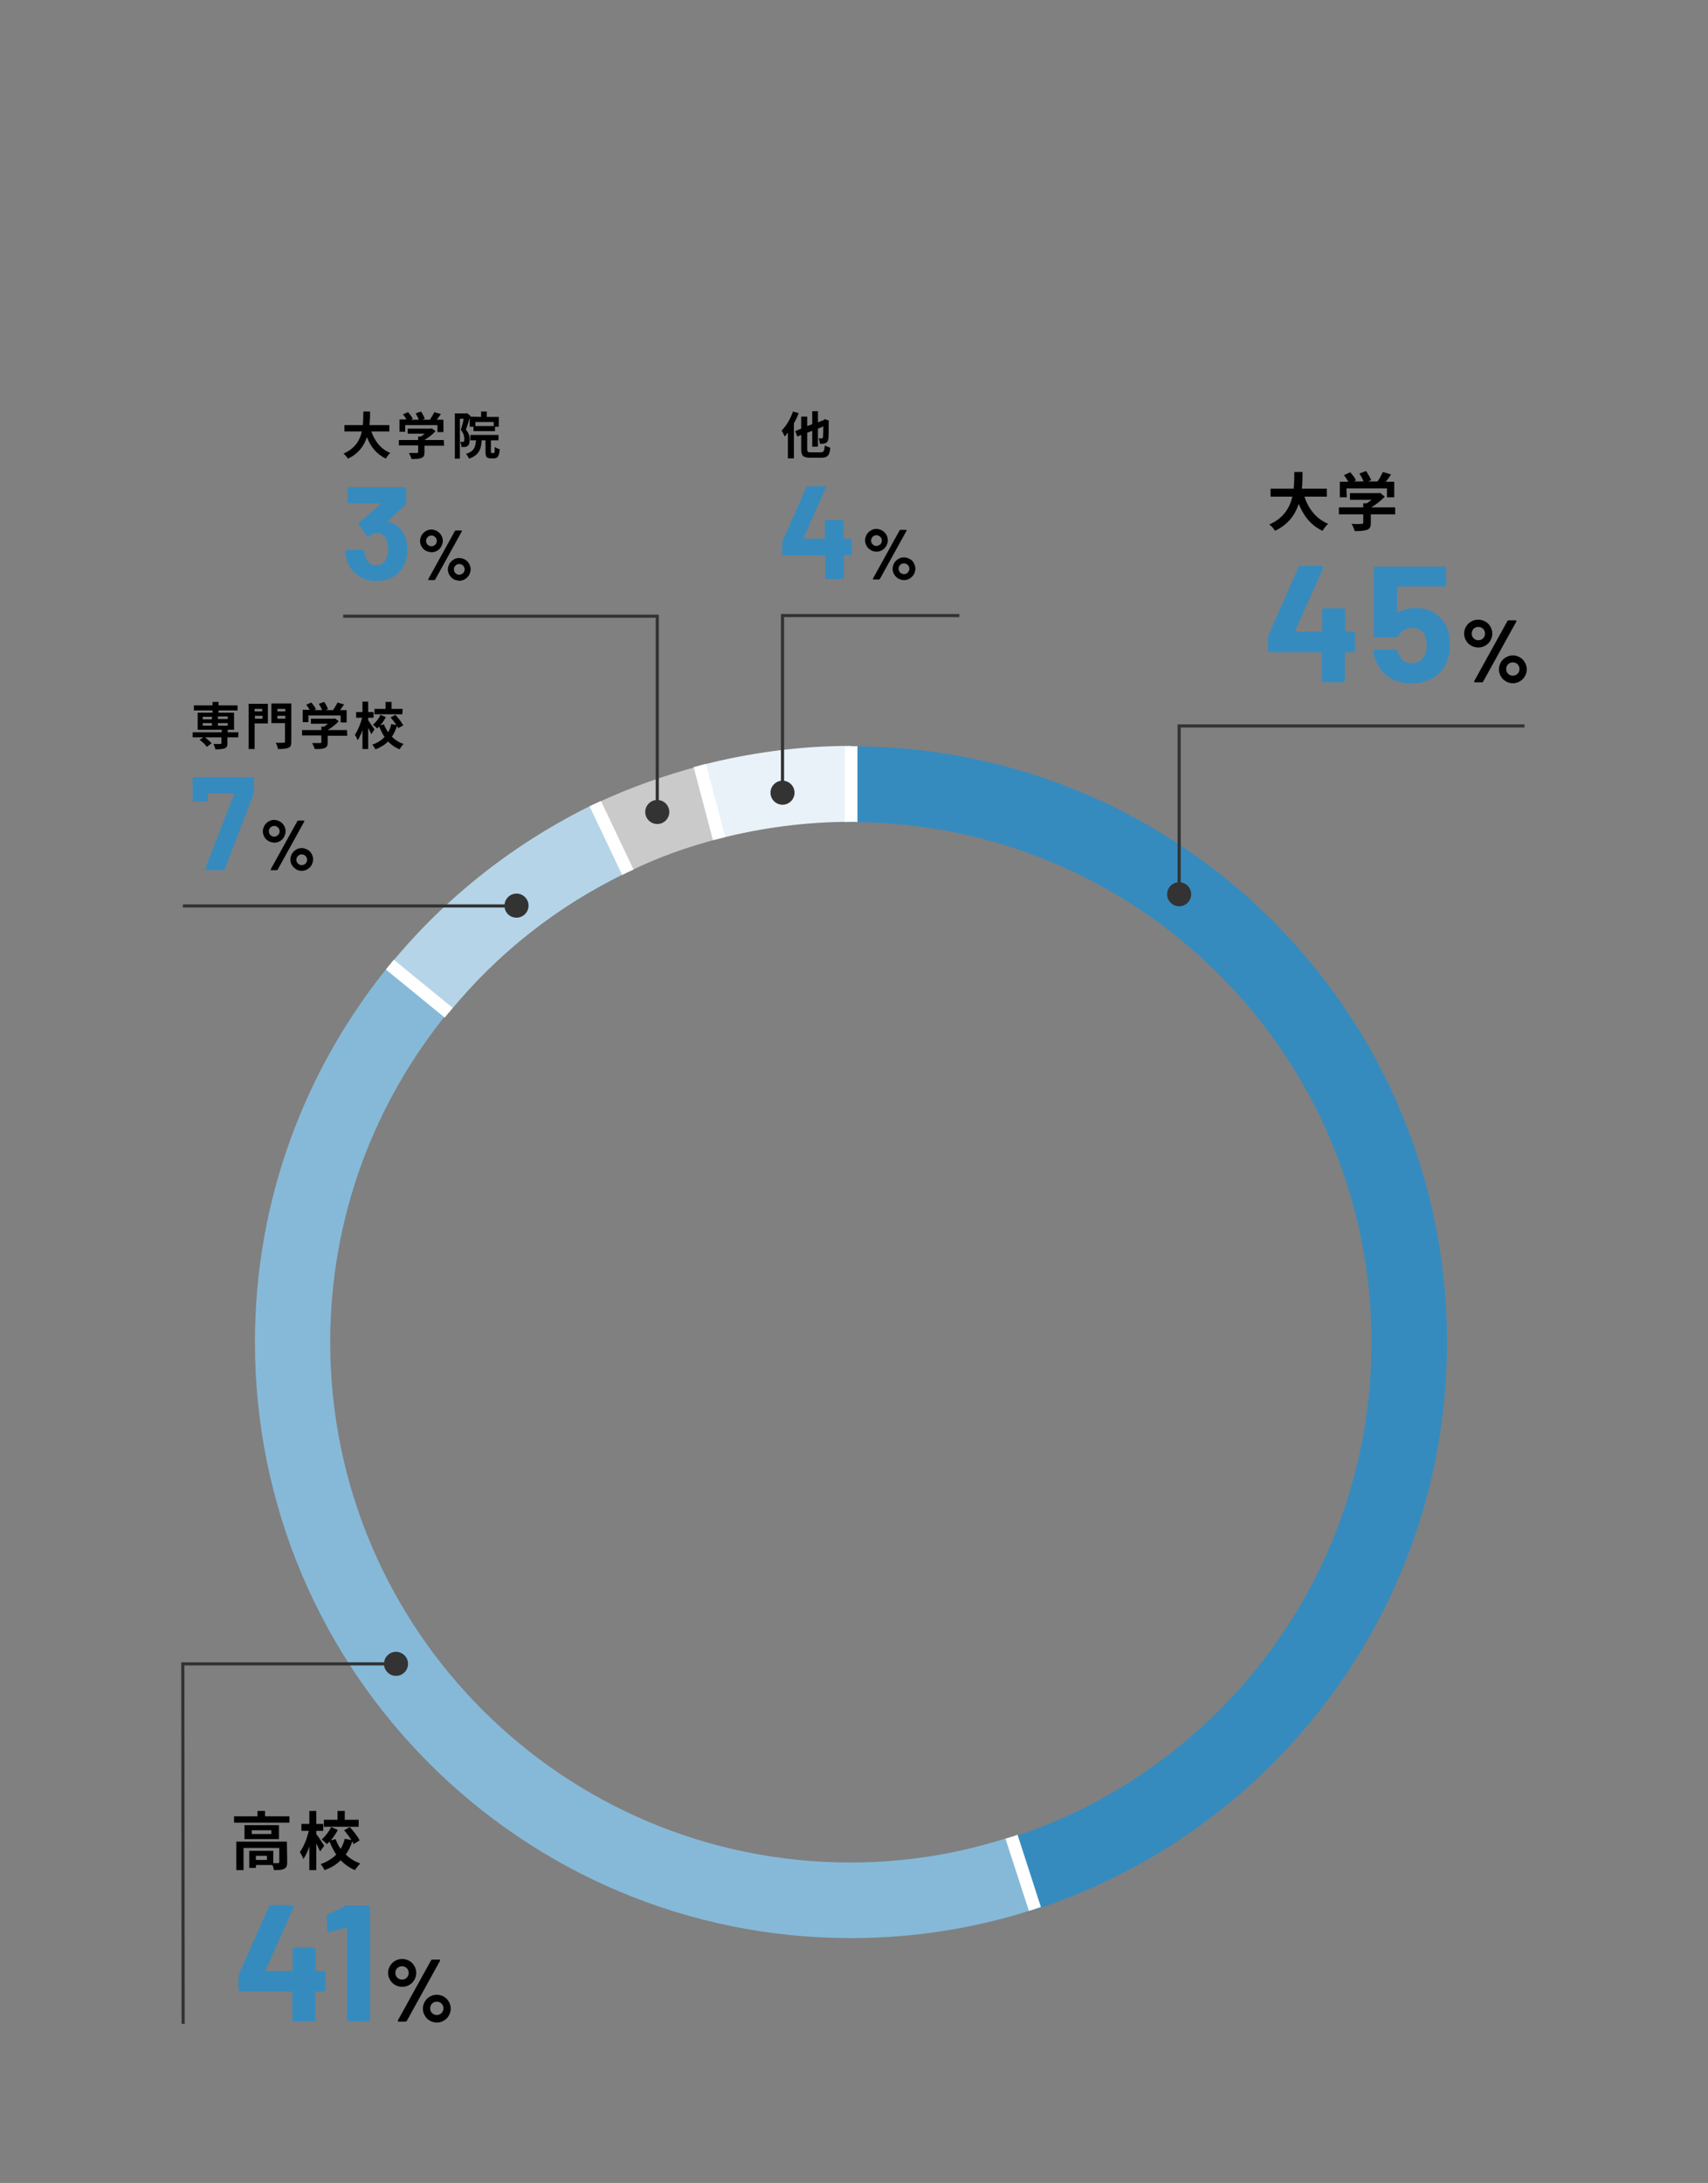 <?xml version="1.0" encoding="utf-8"?>
<!-- Generator: Adobe Illustrator 25.2.1, SVG Export Plug-In . SVG Version: 6.00 Build 0)  -->
<svg version="1.1" id="レイヤー_1" xmlns="http://www.w3.org/2000/svg" xmlns:xlink="http://www.w3.org/1999/xlink" x="0px"
	 y="0px" viewBox="0 0 540 690.1" style="enable-background:new 0 0 540 690.1;" xml:space="preserve">
<rect x="0" y="0" width="540" height="690.1" fill="#808080" stroke="none"/>
<style type="text/css">
	.st0{fill:#368BBE;}
	.st1{fill:#E9F2F8;}
	.st2{fill:#CACACA;}
	.st3{fill:#86B9D8;}
	.st4{fill:#B5D4E7;}
	.st5{fill:#FFFFFF;}
	.st6{fill:none;stroke:#333333;stroke-miterlimit:10;}
	.st7{fill:#333333;}
</style>
<g>
	<path class="st0" d="M269.1,235.9v24c90.8,0,164.5,73.6,164.5,164.5c0,73.1-47.7,135.1-113.7,156.5l7.4,22.8
		C403,579,457.5,508,457.5,424.3C457.5,320.2,373.2,235.9,269.1,235.9z"/>
	<path class="st1" d="M269.1,259.8v-24c-16.4,0-32.4,2.2-47.8,6.2l6.1,23.1C240.7,261.7,254.7,259.8,269.1,259.8z"/>
	<path class="st2" d="M227.4,265.1l-6-23c-11.4,3-22.6,7-33.2,12l10.3,21.6C207.6,271.2,217.3,267.7,227.4,265.1z"/>
	<path class="st3" d="M268.9,588.8c-90.8,0-164.5-73.6-164.5-164.5c0-39.6,14-75.8,37.2-104.2L123.2,305
		c-26.6,32.6-42.6,74.1-42.6,119.3c0,104.1,84.3,188.4,188.4,188.4c20.4,0,39.8-3.2,58.2-9.2l-7.4-22.9
		C303.8,585.9,286.7,588.8,268.9,588.8z"/>
	<path class="st4" d="M198.5,275.7L188.2,254c-25.2,12.2-47.4,29.6-64.9,51l18.6,15.2C157.1,301.5,176.4,286.2,198.5,275.7z"/>
	<g>
		<path class="st5" d="M229.3,264.6l-6.1-23.1l-3.9,1l6.1,23.1C226.7,265.3,228,265,229.3,264.6z"/>
		<path class="st5" d="M269.1,259.8c0.7,0,1.3,0,2,0.1v-24h-4v24C267.8,259.8,268.4,259.8,269.1,259.8z"/>
		<path class="st5" d="M143.1,318.6l-18.6-15.2l-2.5,3.1l18.6,15.2C141.4,320.7,142.2,319.7,143.1,318.6z"/>
		<path class="st5" d="M317.9,581.3l7.4,22.8l3.8-1.2l-7.4-22.9C320.5,580.5,319.2,580.9,317.9,581.3z"/>
		<path class="st5" d="M200.3,274.9L190,253.2l-3.6,1.7l10.3,21.7C197.9,276,199.1,275.4,200.3,274.9z"/>
	</g>
</g>
<g>
	<g>
		<g>
			<path d="M412.4,157c1.3,3.9,3.7,7,7.5,8.6c-0.6,0.5-1.4,1.6-1.8,2.2c-3.6-1.7-5.9-4.6-7.5-8.5c-1.1,3.3-3.2,6.5-7.5,8.5
				c-0.4-0.7-1.1-1.5-1.8-2c4.6-2,6.5-5.4,7.3-8.8h-6.9v-2.5h7.3c0.2-1.9,0.2-3.7,0.2-5.3h2.6c0,1.6,0,3.5-0.2,5.3h7.9v2.5H412.4z"
				/>
			<path d="M441.1,162.6h-7.7v2.7c0,1.2-0.3,1.9-1.2,2.2c-0.9,0.3-2.2,0.4-3.9,0.4c-0.2-0.7-0.6-1.7-1-2.3c1.3,0.1,2.8,0.1,3.2,0
				c0.4,0,0.5-0.1,0.5-0.4v-2.6h-7.7v-2.2h7.7v-1.3h1.1c0.5-0.3,1.1-0.7,1.5-1.1h-6.8v-2.1h9l0.5-0.1l1.5,1.2
				c-1.1,1.2-2.7,2.5-4.3,3.4h7.6L441.1,162.6z M425.8,157.2h-2.2v-4.9h2.7c-0.4-0.7-0.9-1.4-1.4-2.1l2-0.9c0.7,0.8,1.5,1.8,1.8,2.6
				l-0.7,0.3h3.1c-0.3-0.8-0.8-1.7-1.3-2.5l2.1-0.8c0.6,0.9,1.3,2.1,1.6,2.9l-1,0.4h3c0.7-0.9,1.3-2.1,1.7-3l2.6,0.8
				c-0.5,0.8-1.1,1.6-1.7,2.3h2.7v4.9h-2.3v-2.8h-12.8L425.8,157.2z"/>
		</g>
	</g>
	<g>
		<g>
			<path class="st0" d="M428.2,199.9c0.1,0.1,0.2,0.3,0.2,0.4v5.3c0,0.2-0.1,0.3-0.2,0.4c-0.1,0.1-0.3,0.2-0.4,0.2h-2.3
				c-0.2,0-0.3,0.1-0.3,0.3v8.6c0,0.2-0.1,0.3-0.2,0.4c-0.1,0.1-0.3,0.2-0.4,0.2h-6.1c-0.2,0-0.3-0.1-0.4-0.2
				c-0.1-0.1-0.2-0.3-0.2-0.4v-8.6c0-0.2-0.1-0.3-0.3-0.3h-16.1c-0.2,0-0.3-0.1-0.4-0.2c-0.1-0.1-0.2-0.3-0.2-0.4v-4.2
				c0-0.2,0.1-0.5,0.2-0.8l9.4-21.2c0.1-0.3,0.4-0.5,0.7-0.5h6.6c0.2,0,0.4,0.1,0.5,0.2c0.1,0.1,0.1,0.3,0,0.6l-8.8,19.7
				c0,0.1,0,0.1,0,0.2c0,0.1,0.1,0.1,0.2,0.1h8c0.2,0,0.3-0.1,0.3-0.3v-6.5c0-0.2,0.1-0.3,0.2-0.4c0.1-0.1,0.3-0.2,0.4-0.2h6.1
				c0.2,0,0.3,0.1,0.4,0.2c0.1,0.1,0.2,0.3,0.2,0.4v6.5c0,0.2,0.1,0.3,0.3,0.3h2.3C427.9,199.7,428,199.8,428.2,199.9z"/>
			<path class="st0" d="M458.4,204c0,1.8-0.3,3.4-0.8,4.8c-0.8,2.2-2.2,4-4.2,5.3s-4.4,2-7.1,2s-5-0.6-7-1.9c-2-1.3-3.4-3-4.3-5.2
				c-0.4-0.9-0.6-1.9-0.8-2.9V206c0-0.4,0.2-0.6,0.6-0.6h6.4c0.3,0,0.6,0.2,0.7,0.6c0,0.2,0.1,0.4,0.2,0.5s0.1,0.3,0.2,0.4
				c0.3,0.9,0.9,1.6,1.6,2.1s1.5,0.7,2.5,0.7s1.8-0.3,2.6-0.8c0.7-0.5,1.3-1.3,1.6-2.2c0.3-0.7,0.5-1.6,0.5-2.7c0-1-0.2-1.9-0.5-2.7
				c-0.2-0.9-0.7-1.6-1.5-2.1c-0.7-0.5-1.6-0.7-2.6-0.7s-1.9,0.2-2.7,0.7c-0.8,0.5-1.4,1.1-1.7,1.8c-0.1,0.4-0.3,0.5-0.7,0.5h-6.5
				c-0.2,0-0.3-0.1-0.4-0.2c-0.1-0.1-0.2-0.3-0.2-0.4v-21.2c0-0.2,0.1-0.3,0.2-0.4c0.1-0.1,0.3-0.2,0.4-0.2h21.7
				c0.2,0,0.3,0.1,0.4,0.2c0.1,0.1,0.2,0.3,0.2,0.4v5.1c0,0.2-0.1,0.3-0.2,0.4c-0.1,0.1-0.3,0.2-0.4,0.2H442c-0.2,0-0.3,0.1-0.3,0.3
				v7.8c0,0.2,0.1,0.3,0.3,0.2c1.6-1,3.4-1.5,5.5-1.5c2.5,0,4.6,0.6,6.4,1.9c1.8,1.2,3.1,2.9,3.9,5.1
				C458.2,200.7,458.4,202.4,458.4,204z"/>
			<path d="M465.1,204.1c-0.7-0.4-1.2-0.9-1.6-1.6c-0.4-0.7-0.6-1.4-0.6-2.2s0.2-1.5,0.6-2.2s0.9-1.2,1.6-1.6
				c0.7-0.4,1.4-0.6,2.3-0.6c0.8,0,1.5,0.2,2.2,0.6c0.7,0.4,1.2,0.9,1.6,1.6c0.4,0.7,0.6,1.4,0.6,2.2s-0.2,1.5-0.6,2.2
				s-0.9,1.2-1.6,1.6c-0.7,0.4-1.4,0.6-2.2,0.6C466.6,204.7,465.8,204.5,465.1,204.1z M468.9,201.8c0.4-0.4,0.6-0.9,0.6-1.5
				s-0.2-1.1-0.6-1.5s-0.9-0.6-1.5-0.6s-1.1,0.2-1.5,0.6c-0.4,0.4-0.6,0.9-0.6,1.5s0.2,1.1,0.6,1.5s0.9,0.6,1.5,0.6
				C468,202.4,468.5,202.2,468.9,201.8z M466.1,215.6c0-0.1,0-0.2,0-0.3l10.5-19c0.1-0.1,0.2-0.2,0.4-0.2h2.1c0.1,0,0.2,0,0.3,0.1
				s0,0.2,0,0.3l-10.5,19c-0.1,0.1-0.2,0.2-0.4,0.2h-2.1C466.2,215.7,466.1,215.7,466.1,215.6z M476.1,215.4
				c-0.7-0.4-1.2-0.9-1.6-1.6c-0.4-0.7-0.6-1.4-0.6-2.2s0.2-1.5,0.6-2.2s0.9-1.2,1.6-1.6c0.7-0.4,1.4-0.6,2.2-0.6
				c0.8,0,1.5,0.2,2.2,0.6c0.7,0.4,1.2,0.9,1.6,1.6c0.4,0.7,0.6,1.4,0.6,2.2s-0.2,1.5-0.6,2.2s-0.9,1.2-1.6,1.6
				c-0.7,0.4-1.4,0.6-2.2,0.6S476.8,215.8,476.1,215.4z M479.8,213c0.4-0.4,0.6-0.9,0.6-1.5s-0.2-1.1-0.6-1.5s-0.9-0.6-1.5-0.6
				s-1.1,0.2-1.5,0.6c-0.4,0.4-0.6,0.9-0.6,1.5s0.2,1.1,0.6,1.5s0.9,0.6,1.5,0.6S479.4,213.4,479.8,213z"/>
		</g>
	</g>
</g>
<g>
	<g>
		<polyline class="st6" points="482,229.5 372.8,229.5 372.8,282.9 		"/>
		<g>
			<circle class="st7" cx="372.8" cy="282.7" r="3.8"/>
		</g>
	</g>
</g>
<g>
	<g>
		<g>
			<path d="M91.5,574.2v2H74v-2h7.4v-1.7h2.4v1.7H91.5z M90.8,588.7c0,1.1-0.2,1.7-1,2.1c-0.7,0.4-1.8,0.4-3.2,0.4
				c-0.1-0.5-0.2-1.1-0.5-1.6h-5.2v0.9h-2.1v-5.4h7.6v3.9c0.7,0,1.3,0,1.5,0c0.3,0,0.4-0.1,0.4-0.3v-4.5H77v7h-2.3v-9h16L90.8,588.7
				z M88.2,577v4.4H77.3V577H88.2z M85.8,578.6h-6.2v1.2h6.2V578.6z M84.4,586.7h-3.5v1.3h3.5V586.7z"/>
			<path d="M101.2,585.3c-0.3-0.6-0.7-1.6-1.2-2.5v8.4h-2.2v-7.5c-0.5,1.6-1.2,3-1.9,4c-0.2-0.7-0.7-1.6-1.1-2.2
				c1.2-1.6,2.3-4.3,2.8-6.7h-2.3v-2.2h2.5v-4.1h2.2v4.1h2.2v2.2H100v1c0.6,0.7,2.1,3.1,2.5,3.7L101.2,585.3z M111.8,583
				c-0.1-0.3-0.3-0.6-0.4-0.9c-0.5,1.5-1.2,3-2.1,4.2c1.3,1.2,2.8,2.2,4.6,2.8c-0.5,0.5-1.3,1.5-1.7,2.1c-1.7-0.7-3.2-1.8-4.5-3.1
				c-1.3,1.3-3,2.4-5.1,3.1c-0.2-0.5-0.8-1.4-1.2-1.9c2-0.7,3.6-1.7,4.9-3c-0.8-1.2-1.5-2.6-2.1-4.1c-0.3,0.3-0.6,0.5-0.9,0.8
				c-0.3-0.4-1.1-1.1-1.6-1.5c1.2-1,2.3-2.5,3-3.9l2.1,0.9c-0.6,1.2-1.4,2.3-2.2,3.3l1.5-0.4c0.4,1.1,0.9,2.1,1.6,3.1
				c0.6-1,1-2.1,1.3-3.2l2.1,0.4c-0.6-1-1.5-2.1-2.3-3.1l1.8-1c1.2,1.3,2.5,3,3.1,4.2L111.8,583z M113.4,577.5h-11v-2.2h4.3v-2.8
				h2.3v2.8h4.4L113.4,577.5z"/>
		</g>
	</g>
	<g>
		<g>
			<path class="st0" d="M102.7,623.3c0.1,0.1,0.2,0.3,0.2,0.4v5.3c0,0.2-0.1,0.3-0.2,0.4c-0.1,0.1-0.3,0.2-0.4,0.2H100
				c-0.2,0-0.3,0.1-0.3,0.3v8.6c0,0.2-0.1,0.3-0.2,0.4c-0.1,0.1-0.3,0.2-0.4,0.2H93c-0.2,0-0.3-0.1-0.4-0.2
				c-0.1-0.1-0.2-0.3-0.2-0.4v-8.6c0-0.2-0.1-0.3-0.3-0.3H76c-0.2,0-0.3-0.1-0.4-0.2c-0.1-0.1-0.2-0.3-0.2-0.4v-4.2
				c0-0.2,0.1-0.5,0.2-0.8l9.4-21.2c0.1-0.3,0.4-0.5,0.7-0.5h6.6c0.2,0,0.4,0.1,0.5,0.2c0.1,0.1,0.1,0.3,0,0.6L84,622.8
				c0,0.1,0,0.1,0,0.2c0,0.1,0.1,0.1,0.2,0.1h8c0.2,0,0.3-0.1,0.3-0.3v-6.5c0-0.2,0.1-0.3,0.2-0.4c0.1-0.1,0.3-0.2,0.4-0.2h6.1
				c0.2,0,0.3,0.1,0.4,0.2c0.1,0.1,0.2,0.3,0.2,0.4v6.5c0,0.2,0.1,0.3,0.3,0.3h2.3C102.4,623.1,102.6,623.2,102.7,623.3z"/>
			<path class="st0" d="M110,602.4h6.4c0.2,0,0.3,0.1,0.4,0.2c0.1,0.1,0.2,0.3,0.2,0.4v35.5c0,0.2-0.1,0.3-0.2,0.4
				c-0.1,0.1-0.3,0.2-0.4,0.2h-6.1c-0.2,0-0.3-0.1-0.4-0.2c-0.1-0.1-0.2-0.3-0.2-0.4v-28.8c0-0.1,0-0.1-0.1-0.2
				c-0.1-0.1-0.1-0.1-0.2-0.1l-5.2,1.4l-0.2,0.1c-0.3,0-0.5-0.2-0.5-0.6l-0.2-4.5c0-0.3,0.2-0.6,0.5-0.7l5.5-2.6
				C109.4,602.4,109.7,602.4,110,602.4z"/>
			<path d="M124.9,627.5c-0.7-0.4-1.2-0.9-1.6-1.6c-0.4-0.7-0.6-1.4-0.6-2.2s0.2-1.5,0.6-2.2s0.9-1.2,1.6-1.6
				c0.7-0.4,1.4-0.6,2.3-0.6c0.8,0,1.5,0.2,2.2,0.6c0.7,0.4,1.2,0.9,1.6,1.6c0.4,0.7,0.6,1.4,0.6,2.2s-0.2,1.5-0.6,2.2
				s-0.9,1.2-1.6,1.6c-0.7,0.4-1.4,0.6-2.2,0.6C126.4,628.1,125.6,627.9,124.9,627.5z M128.6,625.2c0.4-0.4,0.6-0.9,0.6-1.5
				s-0.2-1.1-0.6-1.5c-0.4-0.4-0.9-0.6-1.5-0.6s-1.1,0.2-1.5,0.6c-0.4,0.4-0.6,0.9-0.6,1.5s0.2,1.1,0.6,1.5s0.9,0.6,1.5,0.6
				C127.8,625.8,128.2,625.6,128.6,625.2z M125.8,639c0-0.1,0-0.2,0-0.3l10.5-19c0.1-0.1,0.2-0.2,0.4-0.2h2.1c0.1,0,0.2,0,0.3,0.1
				s0,0.2,0,0.3l-10.5,19c-0.1,0.1-0.2,0.2-0.4,0.2h-2.1C126,639.1,125.9,639.1,125.8,639z M135.9,638.8c-0.7-0.4-1.2-0.9-1.6-1.6
				c-0.4-0.7-0.6-1.4-0.6-2.2s0.2-1.5,0.6-2.2c0.4-0.7,0.9-1.2,1.6-1.6c0.7-0.4,1.4-0.6,2.2-0.6s1.5,0.2,2.2,0.6
				c0.7,0.4,1.2,0.9,1.6,1.6c0.4,0.7,0.6,1.4,0.6,2.2s-0.2,1.5-0.6,2.2c-0.4,0.7-0.9,1.2-1.6,1.6c-0.7,0.4-1.4,0.6-2.2,0.6
				C137.3,639.4,136.6,639.2,135.9,638.8z M139.6,636.4c0.4-0.4,0.6-0.9,0.6-1.5s-0.2-1.1-0.6-1.5c-0.4-0.4-0.9-0.6-1.5-0.6
				s-1.1,0.2-1.5,0.6c-0.4,0.4-0.6,0.9-0.6,1.5s0.2,1.1,0.6,1.5c0.4,0.4,0.9,0.6,1.5,0.6C138.7,637,139.2,636.8,139.6,636.4z"/>
		</g>
	</g>
</g>
<g>
	<g>
		<polyline class="st6" points="57.9,639.8 57.8,526 125.4,526 		"/>
		<g>
			<path class="st7" d="M125.2,529.8c2.1,0,3.8-1.7,3.8-3.8s-1.7-3.8-3.8-3.8s-3.8,1.7-3.8,3.8C121.4,528.1,123.1,529.8,125.2,529.8
				z"/>
		</g>
	</g>
</g>
<g>
	<g>
		<g>
			<path d="M117.4,136.4c1.1,3.1,3,5.6,6,6.8c-0.5,0.4-1.1,1.2-1.4,1.8c-2.9-1.4-4.8-3.7-6-6.8c-0.9,2.7-2.6,5.2-6,6.8
				c-0.3-0.5-0.9-1.2-1.4-1.6c3.7-1.6,5.2-4.3,5.8-7h-5.5v-2h5.8c0.2-1.5,0.1-3,0.2-4.3h2.1c0,1.3,0,2.8-0.2,4.3h6.3v2H117.4z"/>
			<path d="M140.4,140.9h-6.2v2.1c0,1-0.2,1.5-1,1.8s-1.7,0.3-3.1,0.3c-0.1-0.5-0.5-1.3-0.8-1.9c1,0,2.2,0,2.5,0s0.4-0.1,0.4-0.3
				v-2.1h-6.1v-1.7h6.1V138h0.9c0.4-0.3,0.8-0.6,1.2-0.9h-5.4v-1.6h7.2l0.4-0.1l1.2,0.9c-0.9,1-2.2,2-3.5,2.8h6.1L140.4,140.9z
				 M128.1,136.5h-1.8v-3.9h2.2c-0.3-0.5-0.7-1.2-1.1-1.6l1.6-0.7c0.6,0.6,1.2,1.5,1.5,2.1l-0.6,0.3h2.5c-0.2-0.6-0.6-1.4-1-2
				l1.7-0.6c0.5,0.7,1,1.7,1.2,2.3l-0.8,0.3h2.4c0.5-0.8,1.1-1.7,1.4-2.4l2.1,0.6c-0.4,0.6-0.9,1.2-1.3,1.8h2.1v3.9h-1.9v-2.2h-10.2
				L128.1,136.5z"/>
			<path d="M148.7,131.4c-0.4,1.4-0.9,3.1-1.4,4.4c1,1.2,1.2,2.3,1.2,3.2c0,1-0.2,1.7-0.7,2c-0.3,0.2-0.6,0.3-0.9,0.3
				c-0.3,0-0.7,0-1,0c0-0.4-0.2-1.2-0.4-1.6c0.3,0,0.5,0,0.7,0s0.3,0,0.4-0.1c0.2-0.1,0.2-0.4,0.2-0.9c0-0.7-0.2-1.7-1.1-2.8
				c0.3-1,0.7-2.4,0.9-3.5h-1.2V145h-1.6v-14.3h3.5l0.3-0.1L148.7,131.4z M156.1,143.2c0.3,0,0.3-0.2,0.3-1.9
				c0.4,0.3,1.1,0.6,1.6,0.7c-0.2,2.2-0.6,2.8-1.7,2.9h-1.1c-1.4,0-1.7-0.5-1.7-2.2v-3.5h-1.2c-0.2,2.9-0.9,4.7-4,5.8
				c-0.2-0.4-0.6-1.2-1-1.5c2.6-0.8,3-2.1,3.2-4.3h-1.8v-1.7h8.9v1.7h-2.4v3.5c0,0.5,0,0.5,0.3,0.5H156.1z M152.1,131.8v-1.7h1.8
				v1.7h3.8v3.1h-1.2v1.4h-6.8v-1.4h-1.2v-3.2L152.1,131.8z M156.1,133.4h-5.8v1.3h5.8V133.4z"/>
		</g>
	</g>
	<g>
		<g>
			<path class="st0" d="M128.8,173.8c0,1.5-0.2,2.9-0.8,4.2c-0.7,1.8-1.8,3.2-3.4,4.2s-3.5,1.5-5.6,1.5s-4-0.5-5.6-1.6
				s-2.8-2.5-3.5-4.3c-0.4-1.1-0.6-2.3-0.7-3.5c0-0.3,0.2-0.5,0.5-0.5h5c0.3,0,0.5,0.2,0.5,0.5c0.1,0.9,0.3,1.6,0.5,2.1
				c0.3,0.7,0.7,1.3,1.2,1.7c0.6,0.4,1.3,0.6,2,0.6c1.6,0,2.6-0.7,3.2-2.1c0.4-0.8,0.6-1.8,0.6-2.9c0-1.3-0.2-2.4-0.6-3.2
				c-0.6-1.3-1.7-2-3.2-2c-0.3,0-0.6,0.1-1,0.3c-0.3,0.2-0.7,0.4-1.2,0.8c-0.1,0.1-0.2,0.1-0.3,0.1c-0.2,0-0.3-0.1-0.4-0.3l-2.5-3.5
				c-0.1-0.1-0.1-0.2-0.1-0.3c0-0.2,0.1-0.3,0.2-0.4l6.7-5.8c0.1-0.1,0.1-0.1,0.1-0.2c0-0.1-0.1-0.1-0.1-0.1h-9.9
				c-0.1,0-0.3,0-0.4-0.1s-0.1-0.2-0.1-0.4v-4.1c0-0.1,0-0.3,0.1-0.4c0.1-0.1,0.2-0.1,0.4-0.1h17.5c0.1,0,0.3,0,0.4,0.1
				c0.1,0.1,0.1,0.2,0.1,0.4v4.6c0,0.2-0.1,0.4-0.3,0.6l-5.5,5c-0.1,0.1-0.1,0.1-0.1,0.2c0,0.1,0.1,0.1,0.2,0.1
				c2.4,0.5,4.2,1.9,5.2,4.3C128.5,170.6,128.8,172.1,128.8,173.8z"/>
			<path d="M134.6,174.1c-0.5-0.3-1-0.7-1.3-1.3c-0.3-0.5-0.5-1.1-0.5-1.8c0-0.6,0.2-1.2,0.5-1.8c0.3-0.5,0.8-1,1.3-1.3
				s1.1-0.5,1.8-0.5c0.6,0,1.2,0.2,1.8,0.5c0.5,0.3,1,0.8,1.3,1.3s0.5,1.1,0.5,1.8c0,0.6-0.2,1.2-0.5,1.8c-0.3,0.5-0.7,1-1.3,1.3
				c-0.5,0.3-1.1,0.5-1.8,0.5C135.8,174.5,135.2,174.4,134.6,174.1z M137.6,172.2c0.3-0.3,0.5-0.7,0.5-1.2s-0.2-0.9-0.5-1.2
				s-0.7-0.5-1.2-0.5s-0.9,0.2-1.2,0.5s-0.5,0.7-0.5,1.2s0.2,0.9,0.5,1.2s0.7,0.5,1.2,0.5C136.9,172.7,137.3,172.5,137.6,172.2z
				 M135.4,183.3c0-0.1,0-0.1,0-0.2l8.4-15.2c0.1-0.1,0.2-0.2,0.3-0.2h1.7c0.1,0,0.2,0,0.2,0.1s0,0.1,0,0.2l-8.4,15.2
				c-0.1,0.1-0.2,0.2-0.3,0.2h-1.7C135.5,183.3,135.4,183.3,135.4,183.3z M143.4,183.1c-0.5-0.3-1-0.8-1.3-1.3s-0.5-1.1-0.5-1.8
				c0-0.6,0.2-1.2,0.5-1.8c0.3-0.5,0.8-1,1.3-1.3s1.1-0.5,1.8-0.5c0.6,0,1.2,0.2,1.8,0.5c0.5,0.3,1,0.7,1.3,1.3
				c0.3,0.5,0.5,1.1,0.5,1.8c0,0.6-0.2,1.2-0.5,1.8c-0.3,0.5-0.8,1-1.3,1.3s-1.1,0.5-1.8,0.5C144.5,183.5,143.9,183.4,143.4,183.1z
				 M146.4,181.2c0.3-0.3,0.5-0.7,0.5-1.2s-0.2-0.9-0.5-1.2s-0.7-0.5-1.2-0.5s-0.9,0.2-1.2,0.5s-0.5,0.7-0.5,1.2s0.2,0.9,0.5,1.2
				s0.7,0.5,1.2,0.5C145.6,181.7,146,181.5,146.4,181.2z"/>
		</g>
	</g>
</g>
<g>
	<g>
		<polyline class="st6" points="108.5,194.8 207.8,194.8 207.8,256.9 		"/>
		<g>
			<circle class="st7" cx="207.8" cy="256.7" r="3.8"/>
		</g>
	</g>
</g>
<g>
	<g>
		<g>
			<path d="M75.3,233.1h-3.4v1.9c0,0.9-0.2,1.3-0.9,1.6c-0.7,0.2-1.6,0.3-2.9,0.3c-0.1-0.5-0.4-1.2-0.6-1.7c0.8,0,1.9,0,2.1,0
				c0.3,0,0.4-0.1,0.4-0.3v-1.8h-5.2c0.8,0.6,1.7,1.4,2.1,1.9l-1.5,1.1c-0.4-0.6-1.4-1.6-2.3-2.2l1.2-0.8h-3.4v-1.6h9.2v-0.8h-7.6
				v-5.4h4.7v-0.7h-5.9V223h5.9v-1.1h1.9v1.1h6v1.6h-6v0.7H74v5.4h-2v0.8h3.4L75.3,233.1z M64.1,227.4H67v-0.8h-2.9V227.4z
				 M64.1,229.4H67v-0.8h-2.9V229.4z M68.9,226.5v0.8H72v-0.8H68.9z M72,228.6h-3.1v0.8H72V228.6z"/>
			<path d="M84.7,228.7h-4.2v8.1h-1.9v-14.3h6.1V228.7z M80.5,224.1v0.8h2.4v-0.8H80.5z M83,227.2v-0.9h-2.4v0.9H83z M92.1,234.5
				c0,1.1-0.2,1.6-0.9,1.9c-0.7,0.3-1.7,0.4-3.3,0.4c-0.1-0.5-0.4-1.4-0.7-2c1,0.1,2.2,0,2.5,0s0.4-0.1,0.4-0.4v-5.8h-4.3v-6.2h6.3
				V234.5z M87.7,224.1v0.8h2.5v-0.8H87.7z M90.2,227.2v-0.9h-2.5v0.9H90.2z"/>
			<path d="M109.8,232.6h-6.2v2.1c0,1-0.2,1.5-1,1.8s-1.7,0.3-3.1,0.3c-0.1-0.5-0.5-1.3-0.8-1.9c1,0,2.2,0,2.5,0s0.4-0.1,0.4-0.3
				v-2.1h-6.1v-1.7h6.1v-1.1h0.9c0.4-0.3,0.8-0.6,1.2-0.9h-5.4v-1.6h7.2l0.4-0.1l1.2,0.9c-0.9,1-2.2,2-3.5,2.8h6.1L109.8,232.6z
				 M97.5,228.3h-1.8v-3.9h2.2c-0.3-0.5-0.7-1.2-1.1-1.6l1.6-0.7c0.6,0.6,1.2,1.5,1.5,2.1l-0.6,0.3h2.5c-0.2-0.6-0.6-1.4-1-2
				l1.7-0.6c0.5,0.7,1,1.7,1.2,2.3l-0.8,0.3h2.4c0.5-0.8,1.1-1.7,1.4-2.4l2.1,0.6c-0.4,0.6-0.9,1.2-1.3,1.8h2.1v3.9h-1.9v-2.2H97.5
				V228.3z"/>
			<path d="M117.4,232.1c-0.2-0.5-0.6-1.3-1-2v6.7h-1.8v-6c-0.4,1.2-1,2.4-1.5,3.2c-0.2-0.5-0.6-1.3-0.9-1.7
				c0.9-1.3,1.8-3.5,2.3-5.4h-1.9v-1.8h2v-3.3h1.8v3.3h1.7v1.8h-1.7v0.8c0.4,0.6,1.7,2.5,2,2.9L117.4,232.1z M125.9,230.2
				c-0.1-0.2-0.2-0.4-0.4-0.7c-0.4,1.2-0.9,2.4-1.6,3.4c1,1,2.2,1.8,3.7,2.3c-0.4,0.4-1,1.2-1.3,1.7c-1.4-0.6-2.6-1.4-3.6-2.5
				c-1.1,1.1-2.4,1.9-4,2.5c-0.2-0.4-0.7-1.2-1-1.5c1.6-0.5,2.9-1.4,3.9-2.4c-0.7-1-1.2-2.1-1.7-3.3c-0.2,0.2-0.5,0.4-0.7,0.6
				c-0.3-0.4-0.9-0.9-1.3-1.2c1-0.8,1.9-2,2.4-3.1l1.7,0.7c-0.5,0.9-1.1,1.9-1.8,2.6l1.2-0.3c0.3,0.9,0.8,1.7,1.3,2.5
				c0.5-0.8,0.8-1.6,1-2.6l1.6,0.3c-0.5-0.8-1.2-1.7-1.8-2.4l1.5-0.8c1,1,2,2.4,2.5,3.3L125.9,230.2z M127.2,225.8h-8.8v-1.7h3.5
				v-2.2h1.9v2.2h3.5L127.2,225.8z"/>
		</g>
	</g>
	<g>
		<g>
			<path class="st0" d="M64.9,274.6l9.1-23.5c0.1-0.2,0-0.3-0.2-0.3h-7.9c-0.1,0-0.2,0.1-0.2,0.2v1.9c0,0.1,0,0.3-0.1,0.4
				c-0.1,0.1-0.2,0.1-0.4,0.1h-3.8c-0.1,0-0.3,0-0.4-0.1c-0.1-0.1-0.1-0.2-0.1-0.4v-6.7c0-0.1,0-0.3,0.1-0.4
				c0.1-0.1,0.2-0.1,0.4-0.1h18.4c0.1,0,0.3,0,0.4,0.1s0.1,0.2,0.1,0.4v4.2c0,0.2,0,0.4-0.1,0.6l-9.1,23.7c-0.1,0.3-0.3,0.4-0.6,0.4
				h-5.2C64.9,275.1,64.7,274.9,64.9,274.6z"/>
			<path d="M84.9,265.9c-0.5-0.3-1-0.7-1.3-1.3c-0.3-0.5-0.5-1.1-0.5-1.8c0-0.6,0.2-1.2,0.5-1.8c0.3-0.5,0.8-1,1.3-1.3
				s1.1-0.5,1.8-0.5c0.6,0,1.2,0.2,1.8,0.5c0.5,0.3,1,0.8,1.3,1.3s0.5,1.1,0.5,1.8c0,0.6-0.2,1.2-0.5,1.8c-0.3,0.5-0.7,1-1.3,1.3
				c-0.5,0.3-1.1,0.5-1.8,0.5C86,266.3,85.4,266.2,84.9,265.9z M87.9,264c0.3-0.3,0.5-0.7,0.5-1.2s-0.2-0.9-0.5-1.2
				s-0.7-0.5-1.2-0.5s-0.9,0.2-1.2,0.5c-0.3,0.3-0.5,0.7-0.5,1.2s0.2,0.9,0.5,1.2c0.3,0.3,0.7,0.5,1.2,0.5
				C87.1,264.5,87.5,264.3,87.9,264z M85.6,275c0-0.1,0-0.1,0-0.2l8.4-15.2c0.1-0.1,0.2-0.2,0.3-0.2H96c0.1,0,0.2,0,0.2,0.1
				s0,0.1,0,0.2l-8.4,15.2c-0.1,0.1-0.2,0.2-0.3,0.2h-1.7C85.7,275.1,85.6,275.1,85.6,275z M93.6,274.8c-0.5-0.3-1-0.8-1.3-1.3
				s-0.5-1.1-0.5-1.8c0-0.6,0.2-1.2,0.5-1.8c0.3-0.5,0.8-1,1.3-1.3s1.1-0.5,1.8-0.5c0.6,0,1.2,0.2,1.8,0.5c0.5,0.3,1,0.7,1.3,1.3
				c0.3,0.5,0.5,1.1,0.5,1.8c0,0.6-0.2,1.2-0.5,1.8c-0.3,0.5-0.8,1-1.3,1.3s-1.1,0.5-1.8,0.5C94.8,275.3,94.2,275.2,93.6,274.8z
				 M96.6,273c0.3-0.3,0.5-0.7,0.5-1.2s-0.2-0.9-0.5-1.2c-0.3-0.3-0.7-0.5-1.2-0.5s-0.9,0.2-1.2,0.5c-0.3,0.3-0.5,0.7-0.5,1.2
				s0.2,0.9,0.5,1.2c0.3,0.3,0.7,0.5,1.2,0.5S96.3,273.3,96.6,273z"/>
		</g>
	</g>
</g>
<g>
	<g>
		<line class="st6" x1="57.8" y1="286.4" x2="163.5" y2="286.4"/>
		<g>
			<path class="st7" d="M163.3,290.1c2.1,0,3.8-1.7,3.8-3.8c0-2.1-1.7-3.8-3.8-3.8s-3.8,1.7-3.8,3.8
				C159.5,288.5,161.2,290.1,163.3,290.1z"/>
		</g>
	</g>
</g>
<g>
	<g>
		<g>
			<path d="M252.5,130.6c-0.4,1.1-0.9,2.2-1.5,3.2v11.1h-1.9v-8.1c-0.3,0.4-0.7,0.8-1,1.2c-0.2-0.4-0.7-1.5-1-1.9
				c1.5-1.4,2.8-3.7,3.6-6L252.5,130.6z M259.5,143c0.9,0,1.1-0.4,1.3-2.2c0.4,0.3,1.2,0.6,1.7,0.7c-0.2,2.4-0.8,3.2-2.8,3.2h-3.5
				c-2.3,0-2.9-0.6-2.9-2.8v-4.4l-1.2,0.5l-0.7-1.7l1.9-0.8v-3.8h1.9v3l1.6-0.6V130h1.8v3.5l1.6-0.6l0.6-0.4l1.3,0.5l-0.1,0.3
				c0,2.8,0,4.7-0.1,5.4c-0.1,0.8-0.4,1.2-0.9,1.4s-1.2,0.2-1.8,0.2c0-0.5-0.2-1.3-0.4-1.7c0.4,0,0.8,0,1,0s0.3-0.1,0.4-0.4
				c0-0.3,0.1-1.3,0.1-3.4l-1.7,0.7v5.7h-1.8v-5l-1.6,0.6v5.1c0,1,0.2,1.1,1.2,1.1L259.5,143L259.5,143z"/>
		</g>
	</g>
	<g>
		<g>
			<path class="st0" d="M269.2,170.5c0.1,0.1,0.1,0.2,0.1,0.4v4.2c0,0.1,0,0.3-0.1,0.4c-0.1,0.1-0.2,0.1-0.4,0.1H267
				c-0.1,0-0.2,0.1-0.2,0.2v6.8c0,0.1,0,0.3-0.1,0.4c-0.1,0.1-0.2,0.1-0.4,0.1h-4.9c-0.1,0-0.3,0-0.4-0.1s-0.1-0.2-0.1-0.4v-6.8
				c0-0.1-0.1-0.2-0.2-0.2h-12.9c-0.1,0-0.3,0-0.4-0.1c-0.1-0.1-0.1-0.2-0.1-0.4v-3.4c0-0.2,0-0.4,0.1-0.6l7.5-17
				c0.1-0.3,0.3-0.4,0.6-0.4h5.2c0.2,0,0.3,0,0.4,0.1s0.1,0.2,0,0.4l-7,15.8c0,0.1,0,0.1,0,0.2c0,0.1,0.1,0.1,0.1,0.1h6.4
				c0.1,0,0.2-0.1,0.2-0.2v-5.2c0-0.1,0-0.3,0.1-0.4c0.1-0.1,0.2-0.1,0.4-0.1h4.9c0.1,0,0.3,0,0.4,0.1s0.1,0.2,0.1,0.4v5.2
				c0,0.1,0.1,0.2,0.2,0.2h1.8C269,170.4,269.1,170.4,269.2,170.5z"/>
			<path d="M275.3,173.9c-0.5-0.3-1-0.7-1.3-1.3c-0.3-0.5-0.5-1.1-0.5-1.8c0-0.6,0.2-1.2,0.5-1.8c0.3-0.5,0.8-1,1.3-1.3
				s1.1-0.5,1.8-0.5c0.6,0,1.2,0.2,1.8,0.5c0.5,0.3,1,0.8,1.3,1.3s0.5,1.1,0.5,1.8c0,0.6-0.2,1.2-0.5,1.8c-0.3,0.5-0.7,1-1.3,1.3
				c-0.5,0.3-1.1,0.5-1.8,0.5S275.8,174.2,275.3,173.9z M278.3,172.1c0.3-0.3,0.5-0.7,0.5-1.2s-0.2-0.9-0.5-1.2s-0.7-0.5-1.2-0.5
				s-0.9,0.2-1.2,0.5c-0.3,0.3-0.5,0.7-0.5,1.2s0.2,0.9,0.5,1.2s0.7,0.5,1.2,0.5C277.5,172.6,277.9,172.4,278.3,172.1z M276,183.1
				c0-0.1,0-0.1,0-0.2l8.4-15.2c0.1-0.1,0.2-0.2,0.3-0.2h1.7c0.1,0,0.2,0,0.2,0.1s0,0.1,0,0.2l-8.4,15.2c-0.1,0.1-0.2,0.2-0.3,0.2
				h-1.7C276.1,183.2,276,183.2,276,183.1z M284,182.9c-0.5-0.3-1-0.8-1.3-1.3s-0.5-1.1-0.5-1.8c0-0.6,0.2-1.2,0.5-1.8
				c0.3-0.5,0.8-1,1.3-1.3s1.1-0.5,1.8-0.5c0.6,0,1.2,0.2,1.8,0.5s1,0.7,1.3,1.3c0.3,0.5,0.5,1.1,0.5,1.8c0,0.6-0.2,1.2-0.5,1.8
				c-0.3,0.5-0.8,1-1.3,1.3s-1.1,0.5-1.8,0.5C285.2,183.4,284.6,183.2,284,182.9z M287,181c0.3-0.3,0.5-0.7,0.5-1.2
				s-0.2-0.9-0.5-1.2s-0.7-0.5-1.2-0.5s-0.9,0.2-1.2,0.5s-0.5,0.7-0.5,1.2s0.2,0.9,0.5,1.2s0.7,0.5,1.2,0.5S286.7,181.4,287,181z"/>
		</g>
	</g>
</g>
<g>
	<g>
		<polyline class="st6" points="303.3,194.6 247.4,194.6 247.4,250.8 		"/>
		<g>
			<circle class="st7" cx="247.4" cy="250.6" r="3.8"/>
		</g>
	</g>
</g>
</svg>
